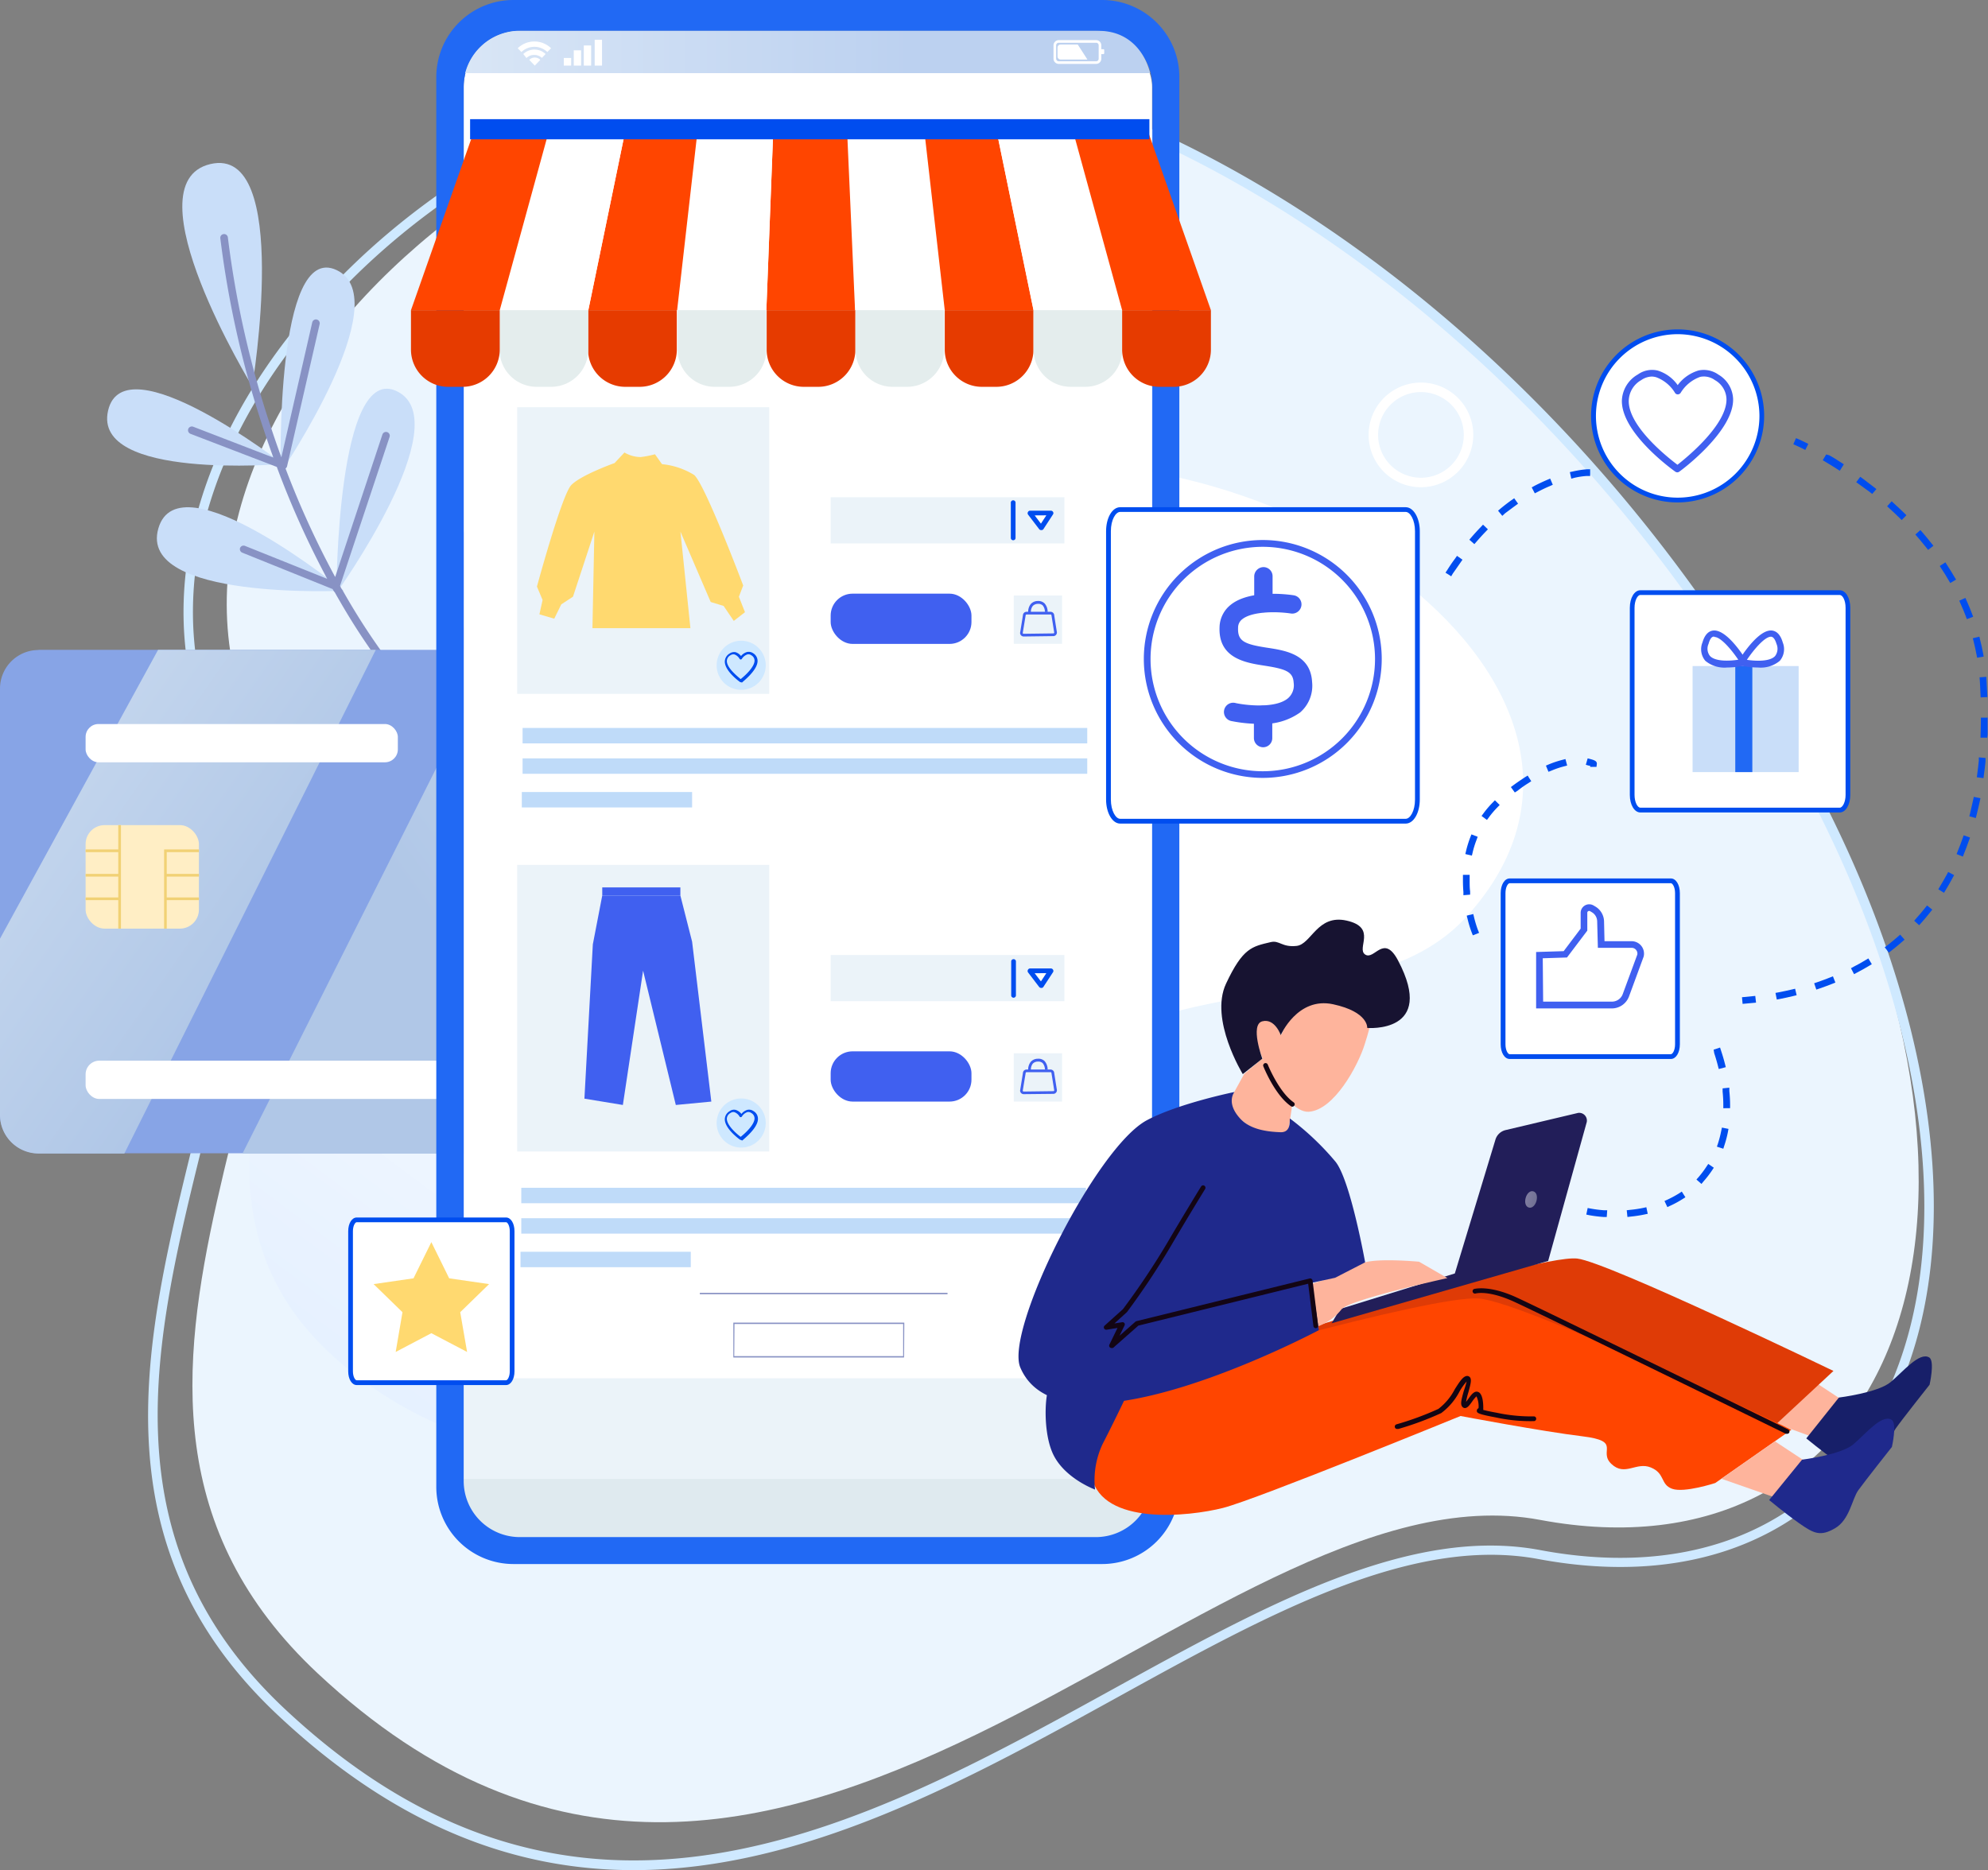 <svg id="Layer_1" data-name="Layer 1" xmlns="http://www.w3.org/2000/svg" xmlns:xlink="http://www.w3.org/1999/xlink" viewBox="0 0 257.54 242.31"><rect x="0" y="0" width="257.54" height="242.31" fill="#808080" stroke="none"/><defs><style>.cls-1{fill:#ebf5fe;}.cls-2{fill:#feb49c;}.cls-3{fill:#cfe9ff;}.cls-4{fill:#171f69;}.cls-5{fill:url(#åçûìßííûé_ãðàäèåíò_238);}.cls-6{fill:#c9def9;}.cls-7{fill:#4060f0;}.cls-8{fill:#8892c4;}.cls-9{fill:#87a4e6;}.cls-10{fill:url(#åçûìßííûé_ãðàäèåíò_236);}.cls-11{fill:url(#åçûìßííûé_ãðàäèåíò_236-2);}.cls-12{fill:#ffeec5;}.cls-13{fill:#f1d175;}.cls-14{fill:#fff;}.cls-15{fill:#ffe7ae;}.cls-16,.cls-19{fill:#2169f4;}.cls-16{opacity:0.63;}.cls-17{fill:#ebf3f9;}.cls-18{fill:#dfeaef;}.cls-20{fill:#171331;}.cls-21{fill:#df3b06;}.cls-22{fill:#ff4500;}.cls-23{fill:#1f298c;}.cls-24{fill:#221e59;}.cls-25{fill:#130514;}.cls-26{fill:#e63b00;}.cls-27{fill:#e4eded;}.cls-28{fill:#bfdbf9;}.cls-29{fill:#004def;}.cls-30{fill:#ffd96f;}.cls-31{fill:#cee8ff;}.cls-32{fill:#ffd970;}.cls-33{opacity:0.42;fill:url(#åçûìßííûé_ãðàäèåíò_235);}.cls-34{fill:#405ff0;}.cls-35{fill:url(#åçûìßííûé_ãðàäèåíò_234);}</style><linearGradient id="åçûìßííûé_ãðàäèåíò_238" x1="3527.54" y1="1582.43" x2="3391.63" y2="1578.78" gradientTransform="matrix(0.58, -0.82, 0.82, 0.58, -3222.4, 2092.67)" gradientUnits="userSpaceOnUse"><stop offset="0" stop-color="#fff"/><stop offset="1" stop-color="#daeaff"/></linearGradient><linearGradient id="åçûìßííûé_ãðàäèåíò_236" x1="152.8" y1="50.96" x2="57.47" y2="121.78" gradientUnits="userSpaceOnUse"><stop offset="0" stop-color="#e8f1f9"/><stop offset="1" stop-color="#b0c7e7"/></linearGradient><linearGradient id="åçûìßííûé_ãðàäèåíò_236-2" x1="-49.25" y1="64.34" x2="34.43" y2="122.67" xlink:href="#åçûìßííûé_ãðàäèåíò_236"/><linearGradient id="åçûìßííûé_ãðàäèåíò_235" x1="-873.32" y1="308.61" x2="-871.92" y2="308.61" gradientTransform="translate(1120.79 78.65) rotate(14.72)" gradientUnits="userSpaceOnUse"><stop offset="0" stop-color="#fff"/><stop offset="1" stop-color="#dee5e4"/></linearGradient><linearGradient id="åçûìßííûé_ãðàäèåíò_234" x1="29.15" y1="6.74" x2="117.89" y2="6.74" gradientUnits="userSpaceOnUse"><stop offset="0" stop-color="#e8f1f9"/><stop offset="1" stop-color="#bcd1f0"/></linearGradient></defs><path class="cls-1" d="M41.14,216.8c59.61,55.82,115.11-28,158.37-19.87,44.43,8.31,65.07-37.19,34.6-95.78C204.46,44.11,156.92,15.3,125,10,72.23,1.19,15,52.87,32.63,94.27,48.55,131.64,1.77,179.93,41.14,216.8Z"/><path class="cls-2" d="M227.3,183.44l8.57,3.13,4.13-4.28-5.24-3.45Z"/><path class="cls-3" d="M82.08,242.31c-15,0-30.38-5.36-46-20C12.24,200,18.74,173.63,25,148.13,29.6,129.5,33.93,111.91,27.15,96c-6.92-16.24-3.09-35.46,10.51-52.75C57.74,17.71,92.79,3.38,122.89,8.4c34.75,5.79,83.1,37.15,112.73,94.15,17.58,33.79,19.76,66.56,5.71,85.51-9.15,12.35-24.06,17.3-42,13.95-16.47-3.08-35,7.11-54.54,17.89S104.13,242.31,82.08,242.31ZM110.61,8.63c-26.55,0-54.81,13.54-72,35.38-13.31,16.92-17.08,35.7-10.34,51.5,6.94,16.29,2.36,34.91-2.07,52.91-6.2,25.16-12.6,51.17,10.69,73,38,35.61,74.83,15.32,107.31-2.57,19.78-10.9,38.46-21.2,55.37-18,17.42,3.26,31.9-1.52,40.76-13.47,13.77-18.57,11.55-50.84-5.81-84.22-29.44-56.62-77.39-87.76-111.85-93.5A73.26,73.26,0,0,0,110.61,8.63Z"/><path class="cls-4" d="M234,186.37s2,1.65,3.9,3,2.78,1.76,4.69.64,2.21-3.8,3-4.93,4.38-5.66,4.38-5.66.71-3.09-.05-3.54c-1.28-.74-3.35,1.82-5,3.2s-6.7,2-6.7,2Z"/><path class="cls-5" d="M190.06,118.69c26.5-29.29-25-66-66.2-57.39-37.9,7.89-71,40.91-77.39,50.84-16.8,25.9-18.41,47-6.21,60.66,13.44,15,43.66,25.43,67.42,3,19.13-18.08,20.61-33.88,30-39.09C157.55,125.65,179,131,190.06,118.69Z"/><path class="cls-6" d="M32.68,50.06s5.16-31.32-5.44-28.8S32.68,50.06,32.68,50.06Z"/><path class="cls-6" d="M43.58,76.84s15.82-22.05,7.93-26.1S43.58,76.84,43.58,76.84Z"/><path class="cls-7" d="M56.14,93.69S72,71.65,64.07,67.6,56.14,93.69,56.14,93.69Z"/><path class="cls-6" d="M44.51,76.54s-21.33-17.4-24-8.06S44.51,76.54,44.51,76.54Z"/><path class="cls-7" d="M56.4,92.82S30.91,82.4,31.08,92.1,56.4,92.82,56.4,92.82Z"/><path class="cls-6" d="M36.65,60.12S16.06,44.2,14,53.21,36.65,60.12,36.65,60.12Z"/><path class="cls-6" d="M36.36,61.24S51.61,38.8,43.62,35,36.36,61.24,36.36,61.24Z"/><path class="cls-8" d="M24.39,55.57a.5.5,0,0,1,.64-.28l10.38,4c-.43-1.2-.85-2.41-1.25-3.63a127.68,127.68,0,0,1-5.62-24.8.48.48,0,0,1,.44-.53.49.49,0,0,1,.54.44,126.35,126.35,0,0,0,5.58,24.6c.41,1.25.86,2.55,1.35,3.89l4-17.49a.49.49,0,0,1,.59-.37.5.5,0,0,1,.37.59L37.19,60.41a.5.5,0,0,1-.2.29,115.56,115.56,0,0,0,6.43,14.06L49.54,56.3a.49.49,0,1,1,.93.31l-6.42,19.3a3,3,0,0,0,.32.55A87.42,87.42,0,0,0,55.73,92.24h.15l5-17.12a.49.49,0,0,1,.94.28L56.81,92.55a.4.4,0,0,1,0,.15.48.48,0,0,1-.26.45,71,71,0,0,0,5.16,4.93.5.5,0,0,1,0,.69.54.54,0,0,1-.26.16.51.51,0,0,1-.44-.11,74.12,74.12,0,0,1-5.79-5.59l-12.41.25a.49.49,0,0,1,0-1l11.55-.24A86.72,86.72,0,0,1,44,77.85c-.21-.36-.42-.72-.62-1.09a1.38,1.38,0,0,1-.28-.43L31.37,71.6A.49.49,0,0,1,31.1,71a.49.49,0,0,1,.64-.27L42.39,75A116.13,116.13,0,0,1,35.86,60.5L24.68,56.21A.5.5,0,0,1,24.39,55.57Z"/><path class="cls-9" d="M5,84.2h93a5,5,0,0,1,5,5v55.23a5,5,0,0,1-5,5H5a5,5,0,0,1-5-5V89.22a5,5,0,0,1,5-5Z"/><polygon class="cls-10" points="96.85 84.2 64.04 149.47 31.41 149.47 64.22 84.2 96.85 84.2"/><path class="cls-11" d="M48.68,84.2,16.11,149.46H5a5,5,0,0,1-5-5V121.62L20.48,84.2Z"/><rect class="cls-12" x="11.09" y="106.91" width="14.68" height="13.41" rx="2.46"/><rect class="cls-13" x="15.32" y="106.91" width="0.35" height="13.41"/><polygon class="cls-13" points="21.6 120.32 21.26 120.32 21.26 110.06 25.77 110.06 25.77 110.41 21.6 110.41 21.6 120.32"/><rect class="cls-13" x="11.09" y="110.06" width="4.4" height="0.35"/><rect class="cls-13" x="11.09" y="113.23" width="4.4" height="0.35"/><rect class="cls-13" x="11.09" y="116.28" width="4.4" height="0.35"/><rect class="cls-13" x="21.43" y="113.23" width="4.34" height="0.35"/><rect class="cls-13" x="21.43" y="116.28" width="4.34" height="0.35"/><path class="cls-14" d="M94.19,108.81a.48.48,0,0,1-.29-.11.45.45,0,0,1-.06-.63,1.64,1.64,0,0,0,.29-1,1.7,1.7,0,0,0-.28-1,.45.45,0,1,1,.71-.55,2.66,2.66,0,0,1,.46,1.51,2.49,2.49,0,0,1-.49,1.58A.44.44,0,0,1,94.19,108.81Z"/><path class="cls-14" d="M95.7,109.4a.39.39,0,0,1-.23-.07.43.43,0,0,1-.15-.61,3.55,3.55,0,0,0,.46-1.63,4.43,4.43,0,0,0-.48-1.72.45.45,0,0,1,.2-.6.44.44,0,0,1,.6.2,5.34,5.34,0,0,1,.58,2.13,4.25,4.25,0,0,1-.6,2.09A.43.43,0,0,1,95.7,109.4Z"/><path class="cls-14" d="M97.19,110.16a.46.46,0,0,1-.23-.06.44.44,0,0,1-.16-.61,5.76,5.76,0,0,0,.68-2.39,7.34,7.34,0,0,0-.7-2.53.45.45,0,0,1,.81-.39,8.33,8.33,0,0,1,.79,2.92,6.59,6.59,0,0,1-.8,2.84A.47.47,0,0,1,97.19,110.16Z"/><path class="cls-14" d="M98.71,110.91a.45.45,0,0,1-.39-.68,6.64,6.64,0,0,0,.82-3.12,11.55,11.55,0,0,0-.93-3.44.45.45,0,1,1,.82-.37,12.29,12.29,0,0,1,1,3.78,7.3,7.3,0,0,1-1,3.6A.43.43,0,0,1,98.71,110.91Z"/><path class="cls-15" d="M81.87,139.22a7,7,0,1,1,7,7.05A7.05,7.05,0,0,1,81.87,139.22Z"/><rect class="cls-14" x="11.09" y="137.43" width="54.17" height="4.96" rx="1.77"/><rect class="cls-14" x="11.09" y="93.81" width="40.45" height="4.96" rx="1.67"/><rect class="cls-16" x="60.07" y="4" width="89.18" height="195.16" rx="7.28"/><rect class="cls-14" x="60.07" y="4" width="89.18" height="195.16" rx="7.28"/><path class="cls-17" d="M142,199.16H67.35a7.28,7.28,0,0,1-7.28-7.28v-13.3h89.17v13.3A7.28,7.28,0,0,1,142,199.16Z"/><path class="cls-18" d="M143.12,199.16H66.37a6.3,6.3,0,0,1-6.3-6.31v-1.22h89.17V193A6.12,6.12,0,0,1,143.12,199.16Z"/><path class="cls-19" d="M150.78,4a10,10,0,0,0-8-4H66.52a10,10,0,0,0-10,10V192.65a10,10,0,0,0,10,10h76.26a10,10,0,0,0,10-10V10A9.88,9.88,0,0,0,150.78,4Zm-1.54,187.88a7.28,7.28,0,0,1-7.29,7.28H67.35a7.27,7.27,0,0,1-7.28-7.28V11.28A7.27,7.27,0,0,1,67.35,4H142a7.28,7.28,0,0,1,7.29,7.28Z"/><path class="cls-2" d="M163.55,137.14l-2.36,2L159,143.11a10.36,10.36,0,0,0,3.49,3.17,8.37,8.37,0,0,0,4.36.64l.63-4.27Z"/><path class="cls-2" d="M166,134.09s-1.59-3.4-3.09-1.67,3.32,11.82,6.62,11.63,6.41-6,7.26-8.73,1.88-5.64-1.05-7.53C169.7,123.91,166,134.09,166,134.09Z"/><path class="cls-20" d="M161,139.17l2.53-2s-1.63-4.42,0-4.84,2.39,1.79,2.39,1.79,2.16-5,6.78-4,4.42,3.07,4.42,3.07,9,.76,4-8.73c-1.86-3.55-3.06,0-4.26-.78s1.6-3.5-2.41-4.4c-3.8-.85-4.57,3.07-6.48,3.28s-2.22-.77-3.36-.49c-2.41.57-3.6.73-5.78,5.38S161,139.17,161,139.17Z"/><path class="cls-21" d="M145.42,186.93c3.14,6.73,11.47,6.66,15.83,5.57S192,180.59,192,180.59s10.58,2,15.78,2.62,2,1.91,3.76,3.58,3.22-.31,5.11.46,1.2,2.2,2.76,2.77,5.59-.75,5.59-.75l12.52-11.64s-29.26-14.12-33.19-14.56c-5.67-.65-50.65,14.05-50.65,14.05S142,179.51,145.42,186.93Z"/><path class="cls-22" d="M141.44,191.38c1.38,6.33,12.61,5.12,17,4s30.77-11.91,30.77-11.91,10.58,2,15.78,2.63,2,1.91,3.76,3.58,3.22-.32,5.11.46,1.2,2.19,2.76,2.76,5.59-.75,5.59-.75l9.86-6.9s-34.31-16.47-40.45-17-42.66,10.12-42.66,10.12S140.06,185,141.44,191.38Z"/><path class="cls-23" d="M136.14,179.73c-.66-.43-1.22,5.32.23,8.56s5.49,4.71,5.49,4.71a11,11,0,0,1,1-5.94c1.45-2.8,3.21-6.51,3.21-6.51S136.81,180.17,136.14,179.73Z"/><path class="cls-2" d="M223,191.6l6.59,2.3,4.56-4.37-4.21-2.78Z"/><path class="cls-23" d="M229.19,194.36s1.95,1.64,3.88,3,2.77,1.75,4.66.65,2.2-3.79,3-4.91,4.36-5.62,4.36-5.62.71-3.08-.05-3.53c-1.27-.74-3.33,1.81-4.93,3.18s-6.66,2-6.66,2Z"/><path class="cls-24" d="M172.5,171.46l28.06-8.08,5-18a1,1,0,0,0-1.13-1.18l-9.37,2.22a1.8,1.8,0,0,0-1.33,1.24L188.47,165l-14.86,4.6Z"/><path class="cls-25" d="M231.47,185.77a.31.31,0,0,1-.13,0c-.32-.16-31.77-15.54-35.18-17.1s-5-1.07-5-1.07A.31.31,0,0,1,191,167c.08,0,1.93-.51,5.45,1.1s34.88,16.95,35.2,17.11a.31.31,0,0,1,.14.41A.3.3,0,0,1,231.47,185.77Z"/><path class="cls-25" d="M181,185.15a.3.3,0,0,1-.3-.22.31.31,0,0,1,.21-.38,39,39,0,0,0,5.43-2,7.61,7.61,0,0,0,2.13-2.56c.58-.91,1-1.57,1.46-1.69a.47.47,0,0,1,.47.12c.28.29.13.88-.18,2a10.3,10.3,0,0,0-.3,1.22l.28-.37c.38-.53.77-1.08,1.25-.93.69.2.72,1.67.7,2.34.28.07.8.2,1.76.37a21.34,21.34,0,0,0,4.77.47.3.3,0,0,1,.33.29.3.3,0,0,1-.28.32,21,21,0,0,1-4.93-.47c-2.41-.45-2.5-.59-2.48-.91a.34.34,0,0,1,.22-.29,3,3,0,0,0-.27-1.54,4.7,4.7,0,0,0-.58.71c-.32.45-.59.81-.92.81a.44.44,0,0,1-.37-.22c-.23-.32-.07-.93.23-2A12.11,12.11,0,0,0,190,179a7.23,7.23,0,0,0-.93,1.31,8.18,8.18,0,0,1-2.36,2.78,39.53,39.53,0,0,1-5.56,2.06Z"/><polygon class="cls-22" points="110.77 40.19 99.28 40.19 100.18 16.74 109.73 16.74 110.77 40.19"/><path class="cls-26" d="M106,50.12h-1.87a4.81,4.81,0,0,1-4.81-4.82V40.19h11.49V45.3A4.81,4.81,0,0,1,106,50.12Z"/><polygon class="cls-14" points="99.28 40.19 87.78 40.19 90.53 16.74 100.18 16.74 99.28 40.19"/><path class="cls-27" d="M94.46,50.12H92.6a4.82,4.82,0,0,1-4.82-4.82V40.19h11.5V45.3A4.82,4.82,0,0,1,94.46,50.12Z"/><polygon class="cls-22" points="87.72 40.19 76.22 40.19 81.05 16.74 90.39 16.74 87.72 40.19"/><path class="cls-26" d="M82.9,50.12H81a4.82,4.82,0,0,1-4.82-4.82V40.19h11.5V45.3A4.82,4.82,0,0,1,82.9,50.12Z"/><polygon class="cls-14" points="76.21 40.19 64.71 40.19 71.17 16.74 81.05 16.74 76.21 40.19"/><path class="cls-27" d="M71.39,50.12H69.53a4.82,4.82,0,0,1-4.82-4.82V40.19h11.5V45.3A4.82,4.82,0,0,1,71.39,50.12Z"/><polygon class="cls-22" points="64.74 40.19 53.24 40.19 61.49 16.74 71.17 16.74 64.74 40.19"/><path class="cls-26" d="M59.92,50.12H58.05a4.82,4.82,0,0,1-4.81-4.82V40.19h11.5V45.3A4.82,4.82,0,0,1,59.92,50.12Z"/><polygon class="cls-14" points="110.83 40.19 122.32 40.19 119.58 16.74 109.93 16.74 110.83 40.19"/><path class="cls-27" d="M115.64,50.12h1.87a4.81,4.81,0,0,0,4.81-4.82V40.19H110.83V45.3A4.81,4.81,0,0,0,115.64,50.12Z"/><polygon class="cls-22" points="122.39 40.19 133.88 40.19 129.06 16.74 119.72 16.74 122.39 40.19"/><path class="cls-26" d="M127.2,50.12h1.87a4.81,4.81,0,0,0,4.81-4.82V40.19H122.39V45.3A4.81,4.81,0,0,0,127.2,50.12Z"/><polygon class="cls-14" points="133.9 40.19 145.39 40.19 138.94 16.74 129.06 16.74 133.9 40.19"/><path class="cls-27" d="M138.71,50.12h1.87a4.81,4.81,0,0,0,4.81-4.82V40.19H133.9V45.3A4.81,4.81,0,0,0,138.71,50.12Z"/><polygon class="cls-22" points="145.37 40.19 156.87 40.19 148.62 16.74 138.94 16.74 145.37 40.19"/><path class="cls-26" d="M150.18,50.12h1.87a4.82,4.82,0,0,0,4.82-4.82V40.19h-11.5V45.3A4.82,4.82,0,0,0,150.18,50.12Z"/><rect class="cls-17" x="107.61" y="64.43" width="30.28" height="5.98"/><rect class="cls-17" x="131.33" y="77.16" width="6.26" height="6.26"/><rect class="cls-17" x="107.61" y="123.74" width="30.28" height="5.98"/><path class="cls-8" d="M117.12,175.89H95v-4.52h22.15Zm-22-.18H117v-4.16H95.15Z"/><rect class="cls-17" x="131.33" y="136.47" width="6.26" height="6.26"/><rect class="cls-8" x="90.66" y="167.51" width="32.09" height="0.18"/><path class="cls-28" d="M67.53,157.84h73.15v2H67.53Z"/><path class="cls-28" d="M67.7,94.32h73.15v2H67.7Z"/><path class="cls-28" d="M67.7,98.26h73.15v2H67.7Z"/><path class="cls-28" d="M67.6,102.62l22.06,0v2l-22.06,0Z"/><path class="cls-28" d="M67.53,153.9h73.15v2H67.53Z"/><path class="cls-28" d="M67.43,162.19l22.06,0v2l-22.06,0Z"/><path class="cls-29" d="M131.26,70a.3.3,0,0,1-.31-.3V65.19a.31.31,0,1,1,.61,0v4.47A.3.3,0,0,1,131.26,70Z"/><path class="cls-14" d="M133.42,66.47h2.7l-1.25,1.92Z"/><path class="cls-29" d="M134.87,68.68a.29.29,0,0,1-.25-.12l-1.45-1.9a.31.31,0,0,1,0-.32.3.3,0,0,1,.28-.17h2.7a.32.32,0,0,1,.27.16.29.29,0,0,1,0,.31l-1.25,1.92A.3.3,0,0,1,134.87,68.68Zm-.83-1.9.81,1.07.7-1.08Z"/><path class="cls-7" d="M133.2,79.39a1.64,1.64,0,0,1,.32-1.11,1.22,1.22,0,0,1,.9-.41,1.18,1.18,0,0,1,.9.31,1.65,1.65,0,0,1,.4,1.12l-.35,0a1.37,1.37,0,0,0-.29-.86.83.83,0,0,0-.64-.2.89.89,0,0,0-.66.29,1.27,1.27,0,0,0-.23.84Z"/><path class="cls-7" d="M132.62,82.47a.47.47,0,0,1-.47-.47l.37-2.29a.46.46,0,0,1,.46-.44h3.12a.47.47,0,0,1,.47.46l.35,2.2a.47.47,0,0,1-.47.49Zm.36-2.85a.11.11,0,0,0-.11.11l-.38,2.3a.13.13,0,0,0,.12.09l3.84-.05a.11.11,0,0,0,.12-.11l-.35-2.2c0-.09-.05-.14-.12-.14Z"/><path class="cls-17" d="M67,52.76H99.65V89.9H67Z"/><path class="cls-30" d="M79.61,60l1.29-1.37a4.16,4.16,0,0,0,2.11.59,13.56,13.56,0,0,0,1.84-.36l.91,1.28a9.73,9.73,0,0,1,4.15,1.39c1.39,1.11,6.37,14.33,6.37,14.33l-.56,1.46.79,2-1.45,1.13-1.32-1.94L92.07,78l-3.92-9.11,1.29,12.5H76.75L77,68.88l-2.77,8.43-1.52,1-.91,1.85-1.92-.56.41-1.86L69.56,76S72.77,64.16,74,62.86,79.61,60,79.61,60Z"/><path class="cls-31" d="M92.84,86.21A3.18,3.18,0,1,1,96,89.38,3.18,3.18,0,0,1,92.84,86.21Z"/><path class="cls-29" d="M96,88.39a.18.18,0,0,1-.1,0c-.09-.06-2.06-1.47-2-2.72a1.23,1.23,0,0,1,.63-1,1,1,0,0,1,.78-.16A1.5,1.5,0,0,1,96,85a1.52,1.52,0,0,1,.78-.52,1,1,0,0,1,.79.16,1.16,1.16,0,0,1,.57,1c0,1.25-2,2.73-2,2.79A.21.21,0,0,1,96,88.39Zm-1-3.61a.68.68,0,0,0-.37.12.88.88,0,0,0-.47.74c0,.92,1.39,2,1.79,2.35.59-.46,1.82-1.59,1.8-2.42a.8.8,0,0,0-.42-.67.61.61,0,0,0-.51-.11,1.38,1.38,0,0,0-.71.57.17.17,0,0,1-.3,0,1.31,1.31,0,0,0-.67-.57Z"/><path class="cls-14" d="M206.38,53.89a10.93,10.93,0,1,1,10.93,10.9A10.91,10.91,0,0,1,206.38,53.89Z"/><path class="cls-29" d="M217.31,65.1a11.21,11.21,0,1,1,11.23-11.21A11.23,11.23,0,0,1,217.31,65.1Zm0-21.8a10.59,10.59,0,1,0,10.62,10.59A10.61,10.61,0,0,0,217.31,43.3Z"/><path class="cls-7" d="M217.29,61.2a.46.46,0,0,1-.25-.08c-.29-.2-7-5-6.93-9.22a4.06,4.06,0,0,1,2.07-3.38,3.17,3.17,0,0,1,2.56-.51,4.94,4.94,0,0,1,2.6,1.89A5.22,5.22,0,0,1,220.05,48a3.27,3.27,0,0,1,2.57.54,3.83,3.83,0,0,1,1.9,3.15c.09,4.19-6.68,9.23-7,9.44A.43.43,0,0,1,217.29,61.2ZM214,48.79a2.47,2.47,0,0,0-1.38.46A3.16,3.16,0,0,0,211,51.92c-.06,3.33,5.09,7.38,6.31,8.3,1.22-.95,6.43-5.21,6.35-8.53a2.92,2.92,0,0,0-1.5-2.44,2.41,2.41,0,0,0-1.9-.42,4.87,4.87,0,0,0-2.53,2.06.45.45,0,0,1-.38.21.41.41,0,0,1-.37-.22,4.81,4.81,0,0,0-2.42-2A2.2,2.2,0,0,0,214,48.79Z"/><rect class="cls-7" x="107.61" y="76.92" width="18.24" height="6.51" rx="2.84"/><path class="cls-29" d="M131.26,129.27A.31.31,0,0,1,131,129v-4.47a.31.31,0,0,1,.61,0V129A.31.31,0,0,1,131.26,129.27Z"/><path class="cls-14" d="M133.42,125.78h2.7l-1.25,1.92Z"/><path class="cls-29" d="M134.87,128a.32.32,0,0,1-.25-.12l-1.45-1.9a.33.33,0,0,1,0-.33.32.32,0,0,1,.28-.17h2.7a.33.33,0,0,1,.27.17.29.29,0,0,1,0,.31l-1.25,1.91A.29.29,0,0,1,134.87,128Zm-.83-1.9.81,1.06.7-1.07Z"/><path class="cls-7" d="M133.2,138.69a1.63,1.63,0,0,1,.32-1.1,1.22,1.22,0,0,1,.9-.41,1.14,1.14,0,0,1,.9.3,1.68,1.68,0,0,1,.4,1.13l-.35,0a1.37,1.37,0,0,0-.29-.86.83.83,0,0,0-.64-.2.88.88,0,0,0-.66.28,1.3,1.3,0,0,0-.23.85Z"/><path class="cls-7" d="M132.62,141.77a.47.47,0,0,1-.47-.46l.37-2.3a.46.46,0,0,1,.46-.43h3.12a.47.47,0,0,1,.47.46l.35,2.2a.47.47,0,0,1-.47.49Zm.36-2.85a.12.12,0,0,0-.11.12l-.38,2.3a.15.15,0,0,0,.12.09l3.84-.05a.11.11,0,0,0,.12-.11l-.35-2.2c0-.09-.05-.15-.12-.15Z"/><path class="cls-17" d="M67,112.06H99.65V149.2H67Z"/><path class="cls-31" d="M92.84,145.52A3.18,3.18,0,1,1,96,148.69,3.18,3.18,0,0,1,92.84,145.52Z"/><path class="cls-29" d="M96,147.69a.17.17,0,0,1-.1,0c-.09-.06-2.06-1.47-2-2.72a1.23,1.23,0,0,1,.63-1,.93.93,0,0,1,.78-.16,1.5,1.5,0,0,1,.74.52,1.53,1.53,0,0,1,.78-.53,1,1,0,0,1,.79.17,1.14,1.14,0,0,1,.57,1c0,1.25-2,2.73-2,2.79A.19.19,0,0,1,96,147.69Zm-1-3.61a.69.69,0,0,0-.37.13.87.87,0,0,0-.47.74c0,.92,1.39,2.05,1.79,2.35.59-.46,1.82-1.59,1.8-2.42a.8.8,0,0,0-.42-.67.65.65,0,0,0-.51-.12,1.35,1.35,0,0,0-.71.58.2.2,0,0,1-.15.08.18.18,0,0,1-.15-.08,1.31,1.31,0,0,0-.67-.57Z"/><rect class="cls-7" x="107.61" y="136.22" width="18.24" height="6.51" rx="2.84"/><polygon class="cls-7" points="78.02 116.03 88.14 116.03 89.66 122.01 92.15 142.73 87.55 143.17 83.31 125.77 80.69 143.17 75.71 142.35 76.8 122.36 78.02 116.03"/><rect class="cls-7" x="78.02" y="114.98" width="10.12" height="1.05"/><path class="cls-14" d="M145.07,66h37c.83,0,1.51,1.26,1.51,2.82v34.75c0,1.55-.68,2.81-1.51,2.81h-37c-.83,0-1.51-1.26-1.51-2.81V68.84C143.56,67.28,144.24,66,145.07,66Z"/><path class="cls-29" d="M182.11,106.71h-37c-1,0-1.82-1.37-1.82-3.12V68.83c0-1.74.8-3.11,1.82-3.11h37c1,0,1.82,1.37,1.82,3.11v34.76C183.93,105.34,183.13,106.71,182.11,106.71Zm-37-40.38c-.57,0-1.2,1-1.2,2.5v34.76c0,1.47.63,2.5,1.2,2.5h37c.57,0,1.2-1,1.2-2.5V68.83c0-1.47-.63-2.5-1.2-2.5Z"/><path class="cls-14" d="M212.5,76.78h25.84c.58,0,1.06.88,1.06,2V103c0,1.09-.48,2-1.06,2H212.5c-.58,0-1.06-.88-1.06-2V78.75C211.44,77.66,211.92,76.78,212.5,76.78Z"/><path class="cls-29" d="M238.34,105.27H212.5c-.77,0-1.36-1-1.36-2.27V78.75c0-1.28.59-2.27,1.36-2.27h25.84c.76,0,1.36,1,1.36,2.27V103C239.7,104.27,239.1,105.27,238.34,105.27ZM212.5,77.09c-.36,0-.75.71-.75,1.66V103c0,.94.39,1.65.75,1.65h25.84c.35,0,.75-.71.75-1.65V78.75c0-1-.4-1.66-.75-1.66Z"/><path class="cls-14" d="M195.57,114.13h20.89c.47,0,.85.71.85,1.59v19.59c0,.88-.38,1.59-.85,1.59H195.57c-.47,0-.85-.71-.85-1.59V115.72C194.72,114.84,195.1,114.13,195.57,114.13Z"/><path class="cls-29" d="M216.46,137.21H195.57c-.66,0-1.16-.82-1.16-1.9V115.72c0-1.08.5-1.9,1.16-1.9h20.89c.66,0,1.16.82,1.16,1.9v19.59C217.62,136.39,217.12,137.21,216.46,137.21Zm-20.89-22.77c-.22,0-.54.5-.54,1.28v19.59c0,.78.32,1.28.54,1.28h20.89c.22,0,.54-.5.54-1.28V115.72c0-.78-.32-1.28-.54-1.28Z"/><path class="cls-14" d="M46.21,158.05H65.56c.43,0,.79.66.79,1.47v18.16c0,.81-.36,1.47-.79,1.47H46.21c-.44,0-.79-.66-.79-1.47V159.52C45.42,158.71,45.77,158.05,46.21,158.05Z"/><path class="cls-29" d="M65.56,179.46H46.21c-.63,0-1.1-.77-1.1-1.78V159.52c0-1,.47-1.77,1.1-1.77H65.56c.62,0,1.09.76,1.09,1.77v18.16C66.65,178.69,66.18,179.46,65.56,179.46Zm-19.35-21.1c-.2,0-.49.46-.49,1.16v18.16c0,.7.29,1.16.49,1.16H65.56c.19,0,.48-.46.48-1.16V159.52c0-.7-.29-1.16-.48-1.16Z"/><rect class="cls-6" x="219.27" y="86.3" width="13.74" height="13.74"/><rect class="cls-19" x="224.8" y="86.3" width="2.21" height="13.74"/><path class="cls-7" d="M223.73,86.49a3.88,3.88,0,0,1-2.81-.87,2.33,2.33,0,0,1-.37-2.38c.27-.93.73-1.45,1.36-1.54,1.73-.22,3.93,3.22,4.35,3.91l.31.5-.57.13A11.64,11.64,0,0,1,223.73,86.49Zm-1.63-4H222c-.34,0-.55.53-.66.93a1.52,1.52,0,0,0,.18,1.57c.7.75,2.55.66,3.67.49C224.28,84.13,222.9,82.53,222.1,82.53Z"/><path class="cls-7" d="M227.77,86.49a11.53,11.53,0,0,1-2.27-.25l-.57-.13.3-.5c.42-.69,2.64-4.13,4.35-3.91.64.09,1.1.61,1.37,1.54a2.33,2.33,0,0,1-.38,2.38A3.85,3.85,0,0,1,227.77,86.49Zm-1.49-1c1.13.17,3,.26,3.68-.49a1.57,1.57,0,0,0,.18-1.57c-.12-.4-.33-.88-.67-.93C228.68,82.43,227.25,84.09,226.28,85.53Z"/><path class="cls-7" d="M208.83,130.66H199v-7.31l3.57-.11,2.2-2.92,0-2a1.11,1.11,0,0,1,1.67-1l.22.13a2.3,2.3,0,0,1,1.14,1.92l.06,2.58h3.51a1.61,1.61,0,0,1,1.56,2l-1.89,5.14A2.38,2.38,0,0,1,208.83,130.66Zm-8.92-.88h8.92a1.49,1.49,0,0,0,1.4-1l1.88-5.1a.74.74,0,0,0-.15-.59.72.72,0,0,0-.58-.28H207l-.09-3.43a1.4,1.4,0,0,0-.7-1.19l-.22-.13a.24.24,0,0,0-.24,0,.23.23,0,0,0-.12.22l0,2.3-2.63,3.48-3.14.1Z"/><polygon class="cls-32" points="55.88 160.94 58.19 165.63 63.36 166.38 59.62 170.02 60.51 175.17 55.88 172.74 51.26 175.17 52.14 170.02 48.4 166.38 53.57 165.63 55.88 160.94"/><path class="cls-33" d="M199.05,155.59c-.15.58-.58,1-1,.87s-.56-.65-.41-1.23.58-1,1-.87S199.2,155,199.05,155.59Z"/><rect class="cls-29" x="60.9" y="15.44" width="88" height="2.61"/><path class="cls-29" d="M233.87,58.3l-.39-.2c-.48-.24-.76-.36-.76-.36l-.4-.18.35-.79.4.17.8.38.39.2Z"/><path class="cls-29" d="M230.18,129.51l-.17-.86.43-.08q.84-.16,1.68-.36l.43-.1.2.84-.42.1c-.58.14-1.16.27-1.73.38Zm5.12-1.29-.28-.82.41-.14c.54-.19,1.08-.38,1.62-.6l.4-.16.32.81-.4.16c-.55.22-1.11.42-1.66.61Zm4.89-2-.4-.77.38-.21q.77-.39,1.5-.84l.37-.22.45.75-.37.22c-.51.3-1,.59-1.54.86Zm4.51-2.79-.54-.69.35-.26c.44-.35.89-.71,1.32-1.09l.33-.29.57.65-.33.29c-.45.39-.9.77-1.36,1.12Zm3.92-3.55-.64-.58.28-.33c.38-.42.75-.85,1.11-1.31l.27-.34.68.54-.27.34c-.37.47-.75.92-1.14,1.36Zm3.22-4.2-.74-.46.22-.37c.3-.48.58-1,.86-1.49l.2-.38.77.41-.21.38q-.42.8-.87,1.53Zm2.44-4.69-.81-.33.16-.4c.22-.53.42-1.06.61-1.61l.15-.42.82.29-.15.41c-.2.57-.4,1.12-.62,1.65Zm1.68-5-.84-.22.11-.42c.13-.55.26-1.11.38-1.68l.09-.42.86.18-.09.42c-.13.58-.26,1.16-.4,1.71Zm1-5.17-.87-.11.06-.44c.08-.56.14-1.13.2-1.71l0-.43.87.08,0,.44q-.09.89-.21,1.74Zm.48-5.24-.87,0s.05-1.58.05-2.16v-.44h.87v.44c0,.59,0,1.17,0,1.75Zm-.85-5.22s-.06-1.38-.09-1.85l-.05-.75.87-.06.14,2.62Zm-.46-5.14-.08-.42c-.11-.57-.23-1.13-.37-1.68l-.11-.42.85-.21.1.42c.15.57.27,1.14.38,1.73l.08.43Zm-1.33-5-.15-.41c-.21-.54-.42-1.07-.66-1.58l-.17-.4.79-.36.18.4c.24.53.46,1.08.67,1.63l.16.41Zm-2.15-4.68-.22-.37c-.29-.5-.59-1-.91-1.47l-.23-.36.73-.48.23.37q.48.73.93,1.5l.22.37Zm-2.87-4.29-.27-.34c-.36-.45-.73-.9-1.1-1.33l-.28-.32.65-.58.29.33c.38.44.76.9,1.12,1.36l.28.34Zm-3.42-3.87-.31-.3c-.42-.41-.84-.81-1.26-1.19l-.32-.29.59-.65.32.3c.43.38.85.79,1.28,1.2l.31.31ZM242.54,64l-.34-.27-1.38-1-.35-.25.52-.7.35.25c.46.34.92.7,1.4,1.07l.34.27Zm-4.2-3-.37-.24c-.51-.33-1-.63-1.47-.91l-.37-.22.45-.75L237,59c.47.27,1,.58,1.49.92l.37.24Z"/><polygon class="cls-29" points="225.75 130.07 225.67 129.21 227.39 129.04 227.49 129.91 225.75 130.07"/><path class="cls-29" d="M188,74.67l-.74-.47.24-.36c.32-.51.65-1,1-1.46l.25-.36.71.5-.25.36c-.32.46-.64.93-1,1.43Zm3-4.17-.65-.57.28-.33c.4-.46.79-.89,1.19-1.3l.3-.32.63.6-.3.32c-.39.4-.77.82-1.16,1.27Zm3.62-3.66-.55-.67.33-.28c.47-.39.94-.75,1.4-1.08l.36-.25.5.7-.35.26c-.44.32-.9.67-1.35,1Zm4.21-2.92-.4-.77.38-.21c.56-.29,1.1-.54,1.61-.76l.4-.17.34.8-.4.18c-.49.2-1,.45-1.54.73Zm4.73-1.9-.19-.85.43-.09a12.36,12.36,0,0,1,1.81-.28H206l0,.87-.43,0a9.73,9.73,0,0,0-1.65.25Z"/><path class="cls-29" d="M190.8,121.19l-.16-.41a14,14,0,0,1-.52-1.72l-.11-.42.85-.21.1.42a15.07,15.07,0,0,0,.49,1.62l.16.4Zm-1.22-5.2,0-.43q-.06-.7-.06-1.47v-.74h.87v.74c0,.48,0,1,.06,1.4l0,.43Zm1.1-5.13-.85-.2.1-.43a14.12,14.12,0,0,1,.53-1.71l.16-.41.81.31-.15.41a12,12,0,0,0-.5,1.61Zm1.95-4.62-.7-.52.26-.35a12.64,12.64,0,0,1,1.17-1.37l.3-.31.62.61-.3.31a12.08,12.08,0,0,0-1.09,1.28Zm3.61-3.56-.51-.7.35-.26c.5-.37,1-.7,1.45-1l.37-.23.47.73-.36.24c-.46.28-.93.61-1.42,1ZM200.6,100l-.33-.8.4-.17a13.18,13.18,0,0,1,1.71-.57l.42-.11.22.84-.42.11a11.06,11.06,0,0,0-1.59.54Zm6.22-.64H206v-.15l-.14,0-.42-.12.24-.83.42.11c.52.15.77.27.77.59Z"/><path class="cls-2" d="M169.75,166.4l.86,5.5a7,7,0,0,0,3.18-2.25c1-1.26,13.72-4.05,13.72-4.05l-3.67-2.12s-4.87-.46-6.93.06a16.33,16.33,0,0,0-4.18,1.91Z"/><path class="cls-23" d="M159.92,141.49s-7.2,1.46-11.33,3.65c-6.63,3.52-18.46,27.25-16.41,32.05,5.49,12.83,38.67-4.84,38.67-4.84l-.89-6.14,3-.65,3.89-2s-1.94-10.84-3.89-13.1a35.31,35.31,0,0,0-5.82-5.51c-.2-.24.36,1.81-1.27,1.75s-3.89-.32-5.21-1.77C158.76,142.86,159.92,141.49,159.92,141.49Z"/><path class="cls-25" d="M144,174.66a.31.31,0,0,1-.19-.06.3.3,0,0,1-.09-.38l1.05-2.16-1.41.23a.32.32,0,0,1-.33-.17.31.31,0,0,1,.07-.36l2.37-2.13a98.13,98.13,0,0,0,5.64-8.42c2.18-3.72,4.46-7.44,4.49-7.48a.3.3,0,0,1,.42-.1.32.32,0,0,1,.1.43s-2.31,3.75-4.48,7.46A96.71,96.71,0,0,1,146,170l-1.63,1.48,1-.16a.31.31,0,0,1,.3.12.31.31,0,0,1,0,.32l-.64,1.31,2.06-1.82a.33.33,0,0,1,.13-.07l22.44-5.53a.3.3,0,0,1,.24.05.33.33,0,0,1,.14.21l.72,5.83a.31.31,0,0,1-.27.35.31.31,0,0,1-.34-.27l-.68-5.49-22,5.43-3.15,2.78A.32.32,0,0,1,144,174.66Z"/><path class="cls-14" d="M184.08,63.13a6.78,6.78,0,1,1,6.78-6.78A6.8,6.8,0,0,1,184.08,63.13Zm0-12.33a5.55,5.55,0,1,0,5.55,5.55A5.56,5.56,0,0,0,184.08,50.8Z"/><path class="cls-25" d="M167.41,143.39a.27.27,0,0,1-.17-.06c-2.09-1.44-3.53-5.05-3.59-5.2a.31.31,0,0,1,.57-.23s1.44,3.59,3.37,4.93a.3.3,0,0,1,.08.42A.31.31,0,0,1,167.41,143.39Z"/><path class="cls-29" d="M208.15,157.68l-.44,0a17.52,17.52,0,0,1-1.78-.22l-.43-.09.18-.85.42.08a15.64,15.64,0,0,0,1.68.21l.43,0Zm2.68,0-.09-.87.44-.05a15.45,15.45,0,0,0,1.68-.25l.42-.09.18.85-.43.09a16.56,16.56,0,0,1-1.76.27ZM216,156.4l-.37-.79.4-.18a15,15,0,0,0,1.48-.8l.36-.24.47.74-.37.23a12.65,12.65,0,0,1-1.58.86Zm4.42-3-.65-.57.29-.33a13.13,13.13,0,0,0,1-1.33l.24-.36.72.49-.24.36a13.49,13.49,0,0,1-1.1,1.42Zm2.83-4.56-.83-.27.14-.41a15,15,0,0,0,.42-1.63l.09-.43.85.17-.08.43a14.19,14.19,0,0,1-.46,1.73Zm0-5.25v-.44a16.28,16.28,0,0,0-.09-1.7l0-.43.87-.09,0,.44a17.67,17.67,0,0,1,.1,1.77v.44Zm-.59-5.08-.11-.42c-.16-.63-.33-1.18-.48-1.64L222,136l.83-.27.13.41c.16.48.34,1.06.5,1.7l.11.43Z"/><path class="cls-34" d="M163.27,93.79a18.59,18.59,0,0,1-3.67-.35,1.2,1.2,0,1,1,.5-2.34c1.34.29,5.17.73,6.77-.64a2.22,2.22,0,0,0,.72-2c-.08-1.42-1-1.78-3.78-2.21-2.38-.37-6-.92-5.82-5a3.79,3.79,0,0,1,1.4-2.85c2.51-2.08,7.62-1.36,8.2-1.27a1.19,1.19,0,0,1,1,1.36,1.2,1.2,0,0,1-1.36,1c-1.76-.27-5-.31-6.31.75a1.36,1.36,0,0,0-.53,1.1c-.07,1.73.79,2.13,3.8,2.59,2.36.36,5.6.86,5.79,4.45a4.58,4.58,0,0,1-1.55,3.93A8.15,8.15,0,0,1,163.27,93.79Z"/><path class="cls-34" d="M163.65,96.82a1.2,1.2,0,0,1-1.21-1.19v-3a1.16,1.16,0,0,1,1.19-1.2,1.19,1.19,0,0,1,1.19,1.2v3A1.18,1.18,0,0,1,163.65,96.82Z"/><path class="cls-34" d="M163.68,79.33a1.19,1.19,0,0,1-1.2-1.19V74.67a1.22,1.22,0,0,1,1.19-1.19,1.18,1.18,0,0,1,1.19,1.19v3.47A1.18,1.18,0,0,1,163.68,79.33Z"/><path class="cls-7" d="M163.59,100.79A15.41,15.41,0,1,1,179,85.38,15.42,15.42,0,0,1,163.59,100.79Zm0-29.94a14.54,14.54,0,1,0,14.54,14.53A14.55,14.55,0,0,0,163.59,70.85Z"/><path class="cls-35" d="M149,9.48H60.26A7.33,7.33,0,0,1,66.92,4h75.46C145.89,4,148.2,6.32,149,9.48Z"/><path class="cls-14" d="M142,8.28h-4.84a.68.68,0,0,1-.68-.67V5.87a.68.68,0,0,1,.68-.67H142a.67.67,0,0,1,.67.67V7.61A.67.67,0,0,1,142,8.28Zm-4.84-2.74a.33.33,0,0,0-.34.33V7.61a.34.34,0,0,0,.34.33H142a.33.33,0,0,0,.33-.33V5.87a.33.33,0,0,0-.33-.33Z"/><path class="cls-14" d="M140.87,7.71h-3.45A.4.4,0,0,1,137,7.3V6.17a.39.39,0,0,1,.39-.4h2.23Z"/><path class="cls-14" d="M143.05,6.5v.38a.12.12,0,0,1-.12.13h-.4V6.37h.4A.12.12,0,0,1,143.05,6.5Z"/><path class="cls-14" d="M71.39,6.25l-.48.49a2.43,2.43,0,0,0-3.36,0l-.48-.49a3.1,3.1,0,0,1,4.32,0Z"/><path class="cls-14" d="M70.68,7l-.48.5a1.43,1.43,0,0,0-1-.38,1.38,1.38,0,0,0-1,.4L67.79,7a2.09,2.09,0,0,1,2.89,0Z"/><path class="cls-14" d="M70,7.75l-.72.75-.72-.74a1,1,0,0,1,1.44,0Z"/><rect class="cls-14" x="77.04" y="5.15" width="0.95" height="3.35"/><rect class="cls-14" x="75.63" y="5.89" width="0.95" height="2.61"/><rect class="cls-14" x="74.33" y="6.52" width="0.95" height="1.98"/><rect class="cls-14" x="73.04" y="7.51" width="0.95" height="0.99"/></svg>